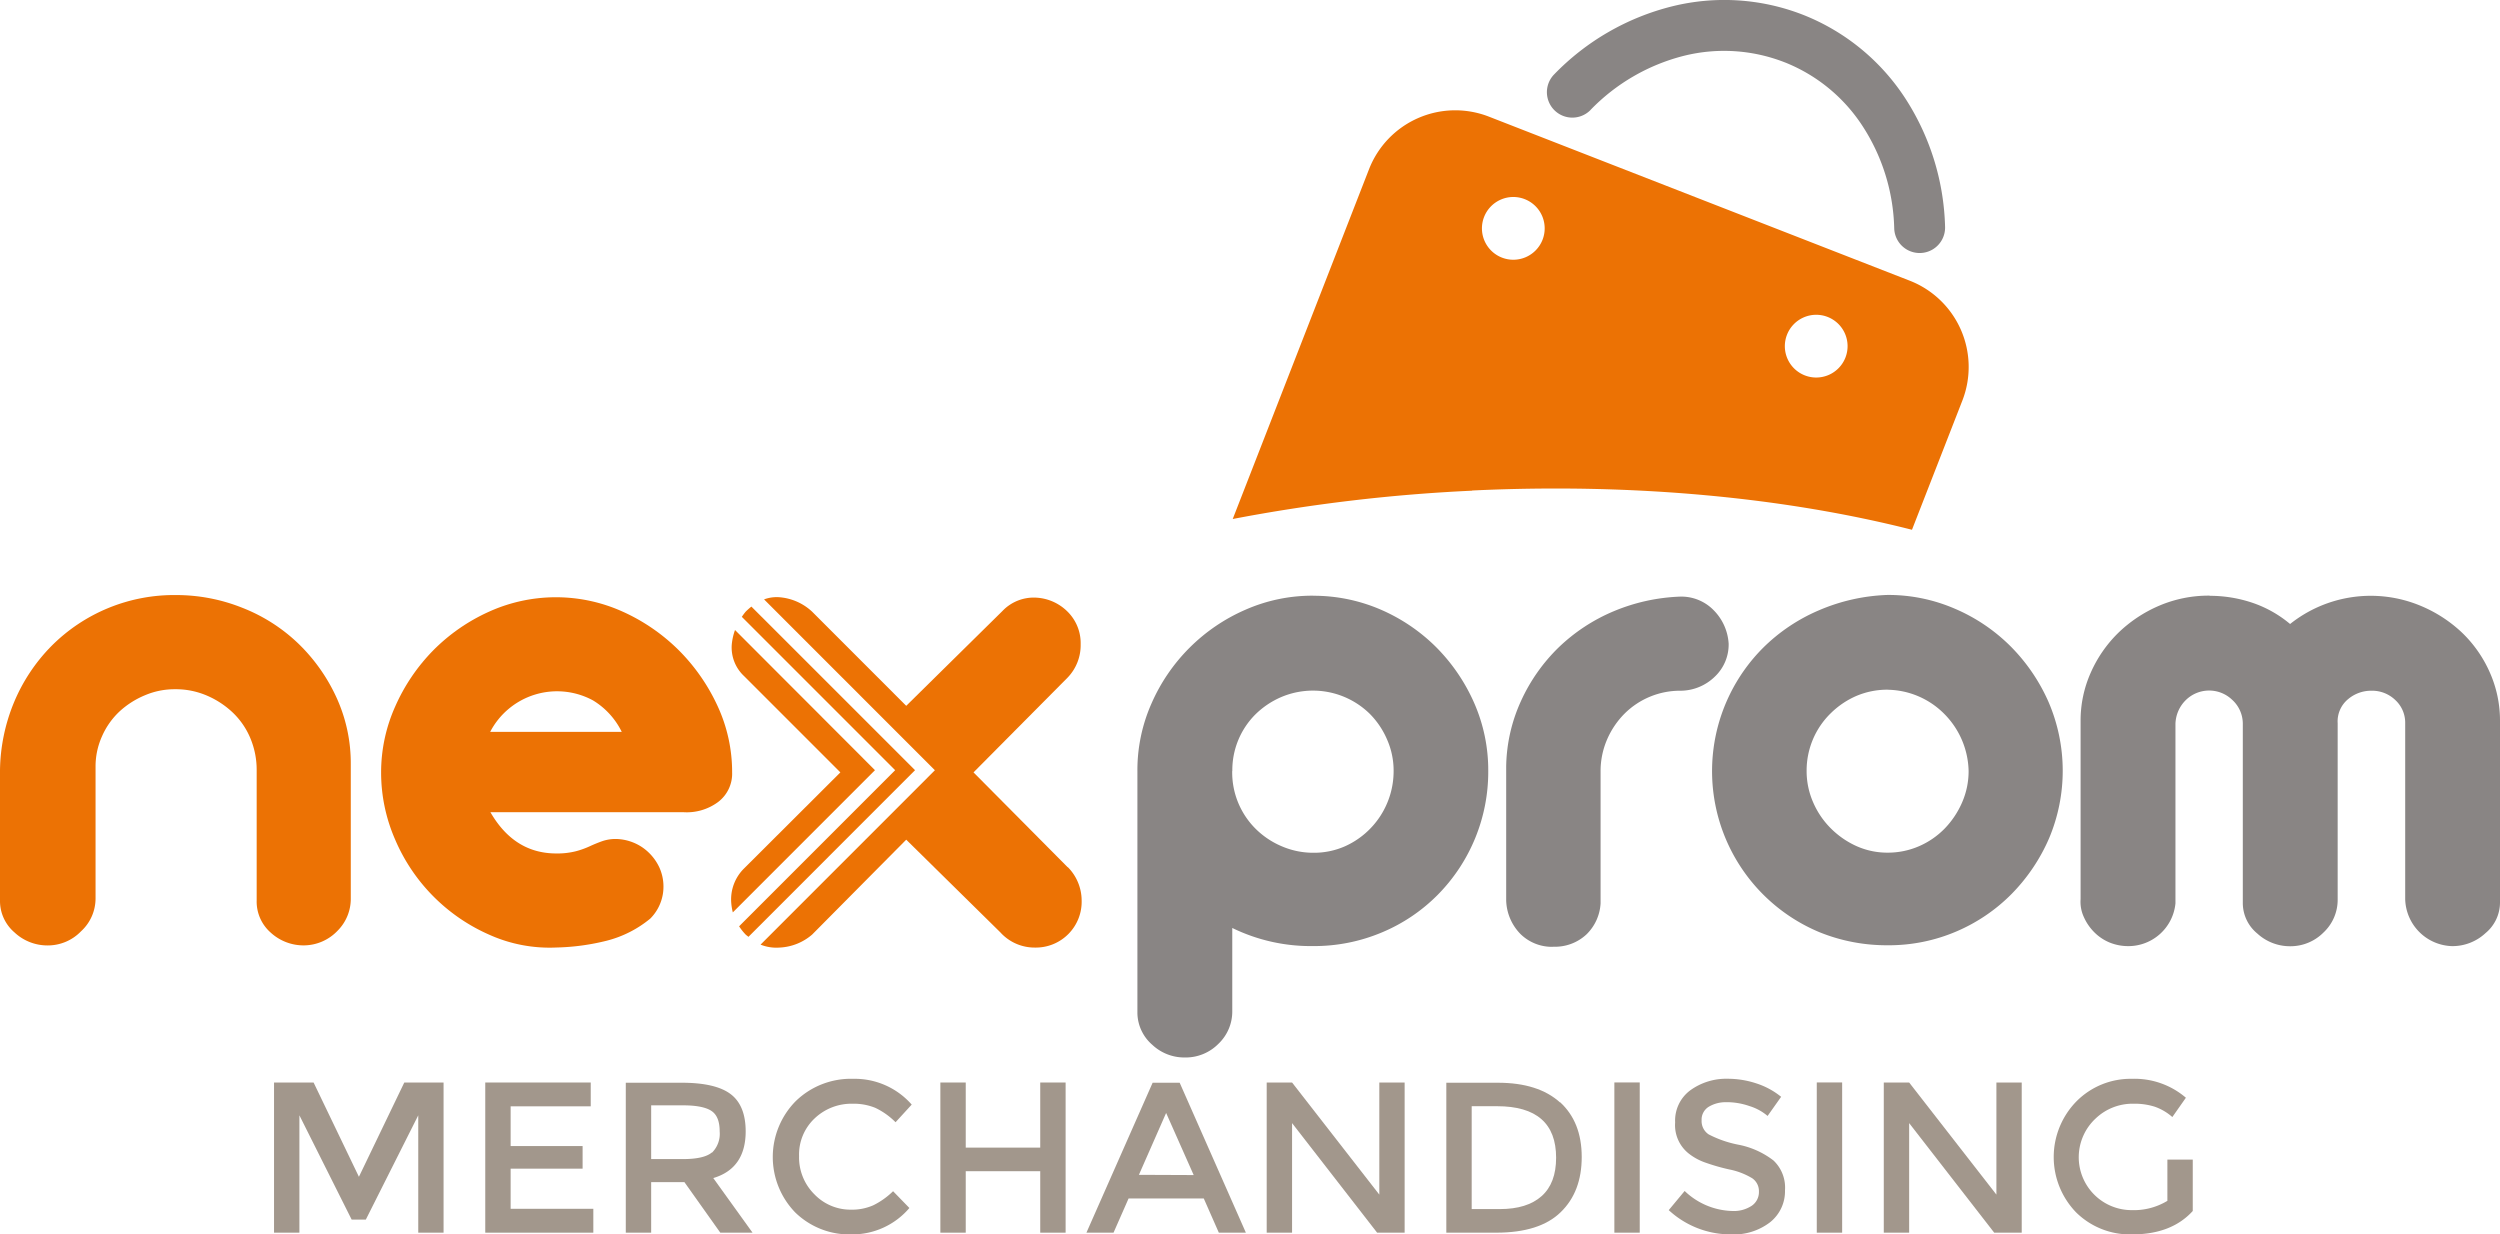 <?xml version="1.0" encoding="UTF-8"?> <svg xmlns="http://www.w3.org/2000/svg" viewBox="0 0 433.53 214.06"><defs><style>.b6118b52-0e76-41e3-a741-605f50376161{fill:#ec7204;}.b6118b52-0e76-41e3-a741-605f50376161,.e0c8e622-057b-4767-8e1d-d66de6c9d5d5{fill-rule:evenodd;}.e0c8e622-057b-4767-8e1d-d66de6c9d5d5{fill:#898584;}.fa01307b-1f9f-406d-8b17-7be25ac286f6{fill:#a2978c;}</style></defs><g id="ac796998-1fe3-44a1-bcab-83511b34ba39" data-name="Capa 2"><g id="aeea55a2-55bb-4472-a491-d18975288117" data-name="Capa 1"><path class="b6118b52-0e76-41e3-a741-605f50376161" d="M255.29,85.06c28.19-1.34,54.5,1.27,76.27,6.81l8.75-22.44a16.06,16.06,0,0,0-9.1-20.74L258.15,20.21a16.05,16.05,0,0,0-20.73,9.1L213.77,90a291.64,291.64,0,0,1,41.52-4.91m54.58-27a5.44,5.44,0,1,1,3.09,7,5.44,5.44,0,0,1-3.09-7M257.36,37.62a5.44,5.44,0,1,1,3.09,7.05,5.44,5.44,0,0,1-3.09-7.05"></path><path class="e0c8e622-057b-4767-8e1d-d66de6c9d5d5" d="M383.21,103.32a23.16,23.16,0,0,1,7.33,1.19,20.23,20.23,0,0,1,6.59,3.7,22.44,22.44,0,0,1,22.53-3.2,23.65,23.65,0,0,1,7.16,4.58,21.62,21.62,0,0,1,4.89,6.9,20.56,20.56,0,0,1,1.82,8.54v31.5a6.9,6.9,0,0,1-2.51,5.28,8.4,8.4,0,0,1-5.77,2.26,8.37,8.37,0,0,1-8.16-8.16v-30.5a5.34,5.34,0,0,0-1.7-4,5.79,5.79,0,0,0-4.19-1.63,6.19,6.19,0,0,0-4,1.45,5,5,0,0,0-1.82,4.2v30.5a7.76,7.76,0,0,1-2.45,5.77,8.08,8.08,0,0,1-5.84,2.39,8.36,8.36,0,0,1-5.64-2.2,6.83,6.83,0,0,1-2.52-5.34V125.41a5.61,5.61,0,0,0-1.87-4.08,5.77,5.77,0,0,0-8,.06,6,6,0,0,0-1.81,4.14v31.13a8.21,8.21,0,0,1-8.16,7.41,8.62,8.62,0,0,1-3.27-.63,8.15,8.15,0,0,1-2.63-1.76,8.76,8.76,0,0,1-1.82-2.64,6.29,6.29,0,0,1-.57-3.13V125a20.38,20.38,0,0,1,1.76-8.35,22.2,22.2,0,0,1,4.77-6.9,23.36,23.36,0,0,1,7.09-4.71,21.85,21.85,0,0,1,8.73-1.75m-55.8,16.31a13.7,13.7,0,0,0-5.4,1.07,14.56,14.56,0,0,0-4.46,3,13.87,13.87,0,0,0-4.2,10,13.48,13.48,0,0,0,1.13,5.46,14.42,14.42,0,0,0,3.07,4.52,15,15,0,0,0,4.46,3.08,13.06,13.06,0,0,0,5.4,1.13,13.52,13.52,0,0,0,5.46-1.13,14,14,0,0,0,4.45-3.08,15.17,15.17,0,0,0,3-4.52,13.47,13.47,0,0,0,1.12-5.46,14.46,14.46,0,0,0-4.14-9.79,14.11,14.11,0,0,0-9.91-4.27m0-16.44a29.11,29.11,0,0,1,11.67,2.39,30.78,30.78,0,0,1,9.66,6.52,31.83,31.83,0,0,1,6.59,9.67,30.18,30.18,0,0,1,.07,23.66,31.71,31.71,0,0,1-6.47,9.6,30.06,30.06,0,0,1-9.6,6.52,29.75,29.75,0,0,1-11.92,2.39,31,31,0,0,1-11.8-2.26,30.26,30.26,0,0,1-9.85-49.26,31,31,0,0,1,9.66-6.53,32.87,32.87,0,0,1,12-2.7m-58.06,61a8,8,0,0,0,5.83-2.13,8.12,8.12,0,0,0,2.45-5.4V133.82a13.82,13.82,0,0,1,1.13-5.59,14.44,14.44,0,0,1,3-4.45,13.65,13.65,0,0,1,9.79-4,8.58,8.58,0,0,0,5.9-2.45,7.66,7.66,0,0,0,2.39-5.71,9,9,0,0,0-2.57-5.77,7.83,7.83,0,0,0-5.84-2.39A32.85,32.85,0,0,0,279.83,106a31.12,31.12,0,0,0-9.54,6.27,30.64,30.64,0,0,0-6.53,9.29,28.29,28.29,0,0,0-2.57,11.36v23.22A8.65,8.65,0,0,0,263.7,162a7.8,7.8,0,0,0,5.65,2.19m-55.67-30.5a13.78,13.78,0,0,0,4.2,10.17,14.37,14.37,0,0,0,4.52,2.95,13.79,13.79,0,0,0,5.33,1.07,13.32,13.32,0,0,0,5.52-1.13,14.28,14.28,0,0,0,8.42-13.06,13.36,13.36,0,0,0-1.14-5.46,14.27,14.27,0,0,0-3-4.45,14.07,14.07,0,0,0-15.37-2.89,14.49,14.49,0,0,0-4.46,3,13.65,13.65,0,0,0-4,9.79m14-30.37a29.36,29.36,0,0,1,11.68,2.38,31.09,31.09,0,0,1,9.66,6.53,31.84,31.84,0,0,1,6.59,9.66,29,29,0,0,1,2.45,11.8,30.34,30.34,0,0,1-8.73,21.46,29.76,29.76,0,0,1-9.66,6.53,30.23,30.23,0,0,1-12,2.39,31,31,0,0,1-14-3.14v14.43a7.72,7.72,0,0,1-2.39,5.65,8,8,0,0,1-5.89,2.38,8.1,8.1,0,0,1-5.59-2.2,7.42,7.42,0,0,1-2.58-5.46v-42A28.5,28.5,0,0,1,199.68,122a31.47,31.47,0,0,1,16.26-16.25,28.79,28.79,0,0,1,11.79-2.45"></path><path class="e0c8e622-057b-4767-8e1d-d66de6c9d5d5" d="M275.81,19.08a4.41,4.41,0,0,1-6.29-6.19A42.88,42.88,0,0,1,289.93,1.11,37.55,37.55,0,0,1,312.6,2.54l.23.09a37.61,37.61,0,0,1,17.42,14.2,43,43,0,0,1,7.05,22.5,4.41,4.41,0,0,1-8.82.27,34,34,0,0,0-5.57-17.86,28.73,28.73,0,0,0-13.33-10.9l-.19-.07A28.8,28.8,0,0,0,292,9.68a34.18,34.18,0,0,0-16.2,9.4"></path><path class="b6118b52-0e76-41e3-a741-605f50376161" d="M124.45,122.46a33.46,33.46,0,0,0-6.71-9.67,33,33,0,0,0-9.73-6.71,28.11,28.11,0,0,0-23.22,0,32.18,32.18,0,0,0-9.67,6.71,32.66,32.66,0,0,0-6.59,9.73,27.92,27.92,0,0,0-2.44,11.42,29,29,0,0,0,2.44,11.67,31.52,31.52,0,0,0,16.38,16.51,25.49,25.49,0,0,0,11.55,2.19,39.34,39.34,0,0,0,8.79-1.19,19.4,19.4,0,0,0,7.52-3.83,7.84,7.84,0,0,0,2.2-4.39,8.06,8.06,0,0,0-.62-4.45,8.67,8.67,0,0,0-2.89-3.46,8.48,8.48,0,0,0-4.58-1.5,7.12,7.12,0,0,0-2.45.38q-1.07.38-2.13.87a14.83,14.83,0,0,1-2.45.88,13.1,13.1,0,0,1-3.39.38q-7.29,0-11.42-7.16h33.38a9.13,9.13,0,0,0,6.09-1.75,6.16,6.16,0,0,0,2.45-5.15,27.23,27.23,0,0,0-2.51-11.48M85,126.92a13.08,13.08,0,0,1,17.82-5.47,13.09,13.09,0,0,1,5,5.47Z"></path><path class="b6118b52-0e76-41e3-a741-605f50376161" d="M30.5,103.19A30.83,30.83,0,0,1,42,105.39a29.56,29.56,0,0,1,9.67,6.15,30.81,30.81,0,0,1,6.65,9.35,27.39,27.39,0,0,1,2.51,11.67v23.22a7.83,7.83,0,0,1-2.32,5.65,8.13,8.13,0,0,1-5.71,2.51,8.42,8.42,0,0,1-5.84-2.2,7.16,7.16,0,0,1-2.45-5.58V133.57a14.18,14.18,0,0,0-1.06-5.47,13.15,13.15,0,0,0-3-4.45,15.22,15.22,0,0,0-4.51-3,13.66,13.66,0,0,0-5.59-1.13,13.17,13.17,0,0,0-5.27,1.07,14.89,14.89,0,0,0-4.39,2.82,13.1,13.1,0,0,0-3,4.27,12.73,12.73,0,0,0-1.12,5.27v22.84a7.72,7.72,0,0,1-2.52,5.71,8,8,0,0,1-5.77,2.45,8.34,8.34,0,0,1-5.77-2.26A7.17,7.17,0,0,1,0,156.16V133.57a31.85,31.85,0,0,1,2.44-11.8,30.69,30.69,0,0,1,6.41-9.67,30,30,0,0,1,21.65-8.91"></path><path class="b6118b52-0e76-41e3-a741-605f50376161" d="M127.46,109.25a10.27,10.27,0,0,0-.56,2.48,6.78,6.78,0,0,0,2.14,5.52l16.69,16.69L129,150.63a7.55,7.55,0,0,0-2.2,5.84,9.84,9.84,0,0,0,.28,1.75l24.65-24.66Z"></path><path class="b6118b52-0e76-41e3-a741-605f50376161" d="M130.3,105.19a11.71,11.71,0,0,0-1,.89,10.75,10.75,0,0,0-.66.89l26.59,26.59-27.06,27.07a9.46,9.46,0,0,0,1.13,1.43c.16.15.33.26.49.4l28.89-28.9Z"></path><path class="b6118b52-0e76-41e3-a741-605f50376161" d="M185.14,150.38l-16.32-16.44,16.32-16.44a8.11,8.11,0,0,0,2.26-5.78,7.69,7.69,0,0,0-2.26-5.64,8.31,8.31,0,0,0-5.71-2.45,7.49,7.49,0,0,0-5.59,2.32L157.15,122.4l-16.31-16.32a9.39,9.39,0,0,0-5.65-2.51,6.32,6.32,0,0,0-2.69.37l29.62,29.63-30.23,30.24a7.38,7.38,0,0,0,3.3.51,9.29,9.29,0,0,0,5.65-2.26l16.31-16.45,16.32,16.07a8,8,0,0,0,6,2.64,7.95,7.95,0,0,0,8.1-8.23,8.25,8.25,0,0,0-2.39-5.71"></path><polygon class="fa01307b-1f9f-406d-8b17-7be25ac286f6" points="51.92 213.76 47.52 213.76 47.52 187.72 54.38 187.72 62.24 204.07 70.11 187.72 76.92 187.72 76.92 213.76 72.53 213.76 72.53 193.41 63.44 211.49 60.98 211.49 51.92 193.41 51.92 213.76"></polygon><polygon class="fa01307b-1f9f-406d-8b17-7be25ac286f6" points="102.44 187.72 102.44 191.85 88.55 191.85 88.55 198.74 101.03 198.74 101.03 202.66 88.55 202.66 88.55 209.62 102.89 209.62 102.89 213.76 84.15 213.76 84.15 187.72 102.44 187.72"></polygon><path class="fa01307b-1f9f-406d-8b17-7be25ac286f6" d="M129.31,196.17q0,6.45-5.62,8.12l6.81,9.47h-5.59L118.69,205h-5.77v8.76h-4.4v-26h9.69c4,0,6.81.68,8.53,2s2.57,3.49,2.57,6.44m-5.85,3.69a4.61,4.61,0,0,0,1.34-3.7c0-1.71-.46-2.87-1.38-3.51s-2.56-1-4.92-1h-5.58V201h5.47c2.49,0,4.17-.39,5.07-1.16"></path><path class="fa01307b-1f9f-406d-8b17-7be25ac286f6" d="M147.53,209.77a9.15,9.15,0,0,0,3.91-.76,13.28,13.28,0,0,0,3.43-2.44l2.83,2.91a13,13,0,0,1-10,4.58,13.45,13.45,0,0,1-9.8-3.81,13.8,13.8,0,0,1,.08-19.29,13.72,13.72,0,0,1,10-3.88,13.13,13.13,0,0,1,10.12,4.47l-2.8,3.06a12.47,12.47,0,0,0-3.52-2.5,9.89,9.89,0,0,0-3.89-.71,9.27,9.27,0,0,0-6.64,2.56,8.59,8.59,0,0,0-2.68,6.52,9,9,0,0,0,2.66,6.63,8.67,8.67,0,0,0,6.32,2.66"></path><polygon class="fa01307b-1f9f-406d-8b17-7be25ac286f6" points="163.07 213.76 163.07 187.72 167.47 187.72 167.47 199.01 180.39 199.01 180.39 187.72 184.79 187.72 184.79 213.76 180.39 213.76 180.39 203.1 167.47 203.1 167.47 213.76 163.07 213.76"></polygon><path class="fa01307b-1f9f-406d-8b17-7be25ac286f6" d="M195.71,207.83l-2.61,5.93h-4.7l11.48-26h4.69l11.48,26h-4.69l-2.61-5.93ZM207,203.77,202.22,193l-4.72,10.73Z"></path><polygon class="fa01307b-1f9f-406d-8b17-7be25ac286f6" points="239.19 187.72 243.58 187.72 243.58 213.76 238.81 213.76 224.06 194.76 224.06 213.76 219.66 213.76 219.66 187.72 224.06 187.72 239.19 207.16 239.19 187.72"></polygon><path class="fa01307b-1f9f-406d-8b17-7be25ac286f6" d="M270.52,191.12q3.76,3.42,3.77,9.49t-3.66,9.61q-3.64,3.54-11.17,3.54h-8.65v-26h8.94q7,0,10.77,3.41m-.67,9.6q0-8.94-10.24-8.94h-4.4v17.84h4.88q4.73,0,7.25-2.25c1.68-1.5,2.51-3.72,2.51-6.65"></path><rect class="fa01307b-1f9f-406d-8b17-7be25ac286f6" x="279.95" y="187.71" width="4.4" height="26.05"></rect><path class="fa01307b-1f9f-406d-8b17-7be25ac286f6" d="M299.45,191.14a5.67,5.67,0,0,0-3.14.79,2.61,2.61,0,0,0-1.23,2.36,2.76,2.76,0,0,0,1.23,2.43,19,19,0,0,0,5.23,1.8,14.47,14.47,0,0,1,6,2.72,6.46,6.46,0,0,1,2,5.16,6.87,6.87,0,0,1-2.57,5.54,10.31,10.31,0,0,1-6.75,2.12,15.82,15.82,0,0,1-10.84-4.21l2.76-3.32A12.37,12.37,0,0,0,300.4,210a5.62,5.62,0,0,0,3.38-.91,2.87,2.87,0,0,0,1.24-2.43,2.71,2.71,0,0,0-1.17-2.34,12.3,12.3,0,0,0-4-1.53,35.4,35.4,0,0,1-4.36-1.27A9.82,9.82,0,0,1,292.8,200a6.28,6.28,0,0,1-2.31-5.36,6.53,6.53,0,0,1,2.63-5.57,10.61,10.61,0,0,1,6.5-2,15.77,15.77,0,0,1,5,.82,13.28,13.28,0,0,1,4.25,2.31l-2.35,3.32a8.75,8.75,0,0,0-3.13-1.71,12,12,0,0,0-3.9-.68"></path><rect class="fa01307b-1f9f-406d-8b17-7be25ac286f6" x="315.05" y="187.71" width="4.4" height="26.05"></rect><polygon class="fa01307b-1f9f-406d-8b17-7be25ac286f6" points="346.2 187.72 350.59 187.72 350.59 213.76 345.82 213.76 331.07 194.76 331.07 213.76 326.67 213.76 326.67 187.72 331.07 187.72 346.2 207.16 346.2 187.72"></polygon><path class="fa01307b-1f9f-406d-8b17-7be25ac286f6" d="M375.85,201.09h4.4V210q-3.69,4.06-10.54,4.06a13.3,13.3,0,0,1-9.67-3.8,13.8,13.8,0,0,1,.07-19.3,13.23,13.23,0,0,1,9.6-3.88,13.68,13.68,0,0,1,9.35,3.28l-2.35,3.35a9.19,9.19,0,0,0-3.07-1.8,11.5,11.5,0,0,0-3.6-.51,9.27,9.27,0,0,0-6.63,2.56,9.17,9.17,0,0,0,6.24,15.89,11.23,11.23,0,0,0,6.2-1.61Z"></path></g></g></svg> 